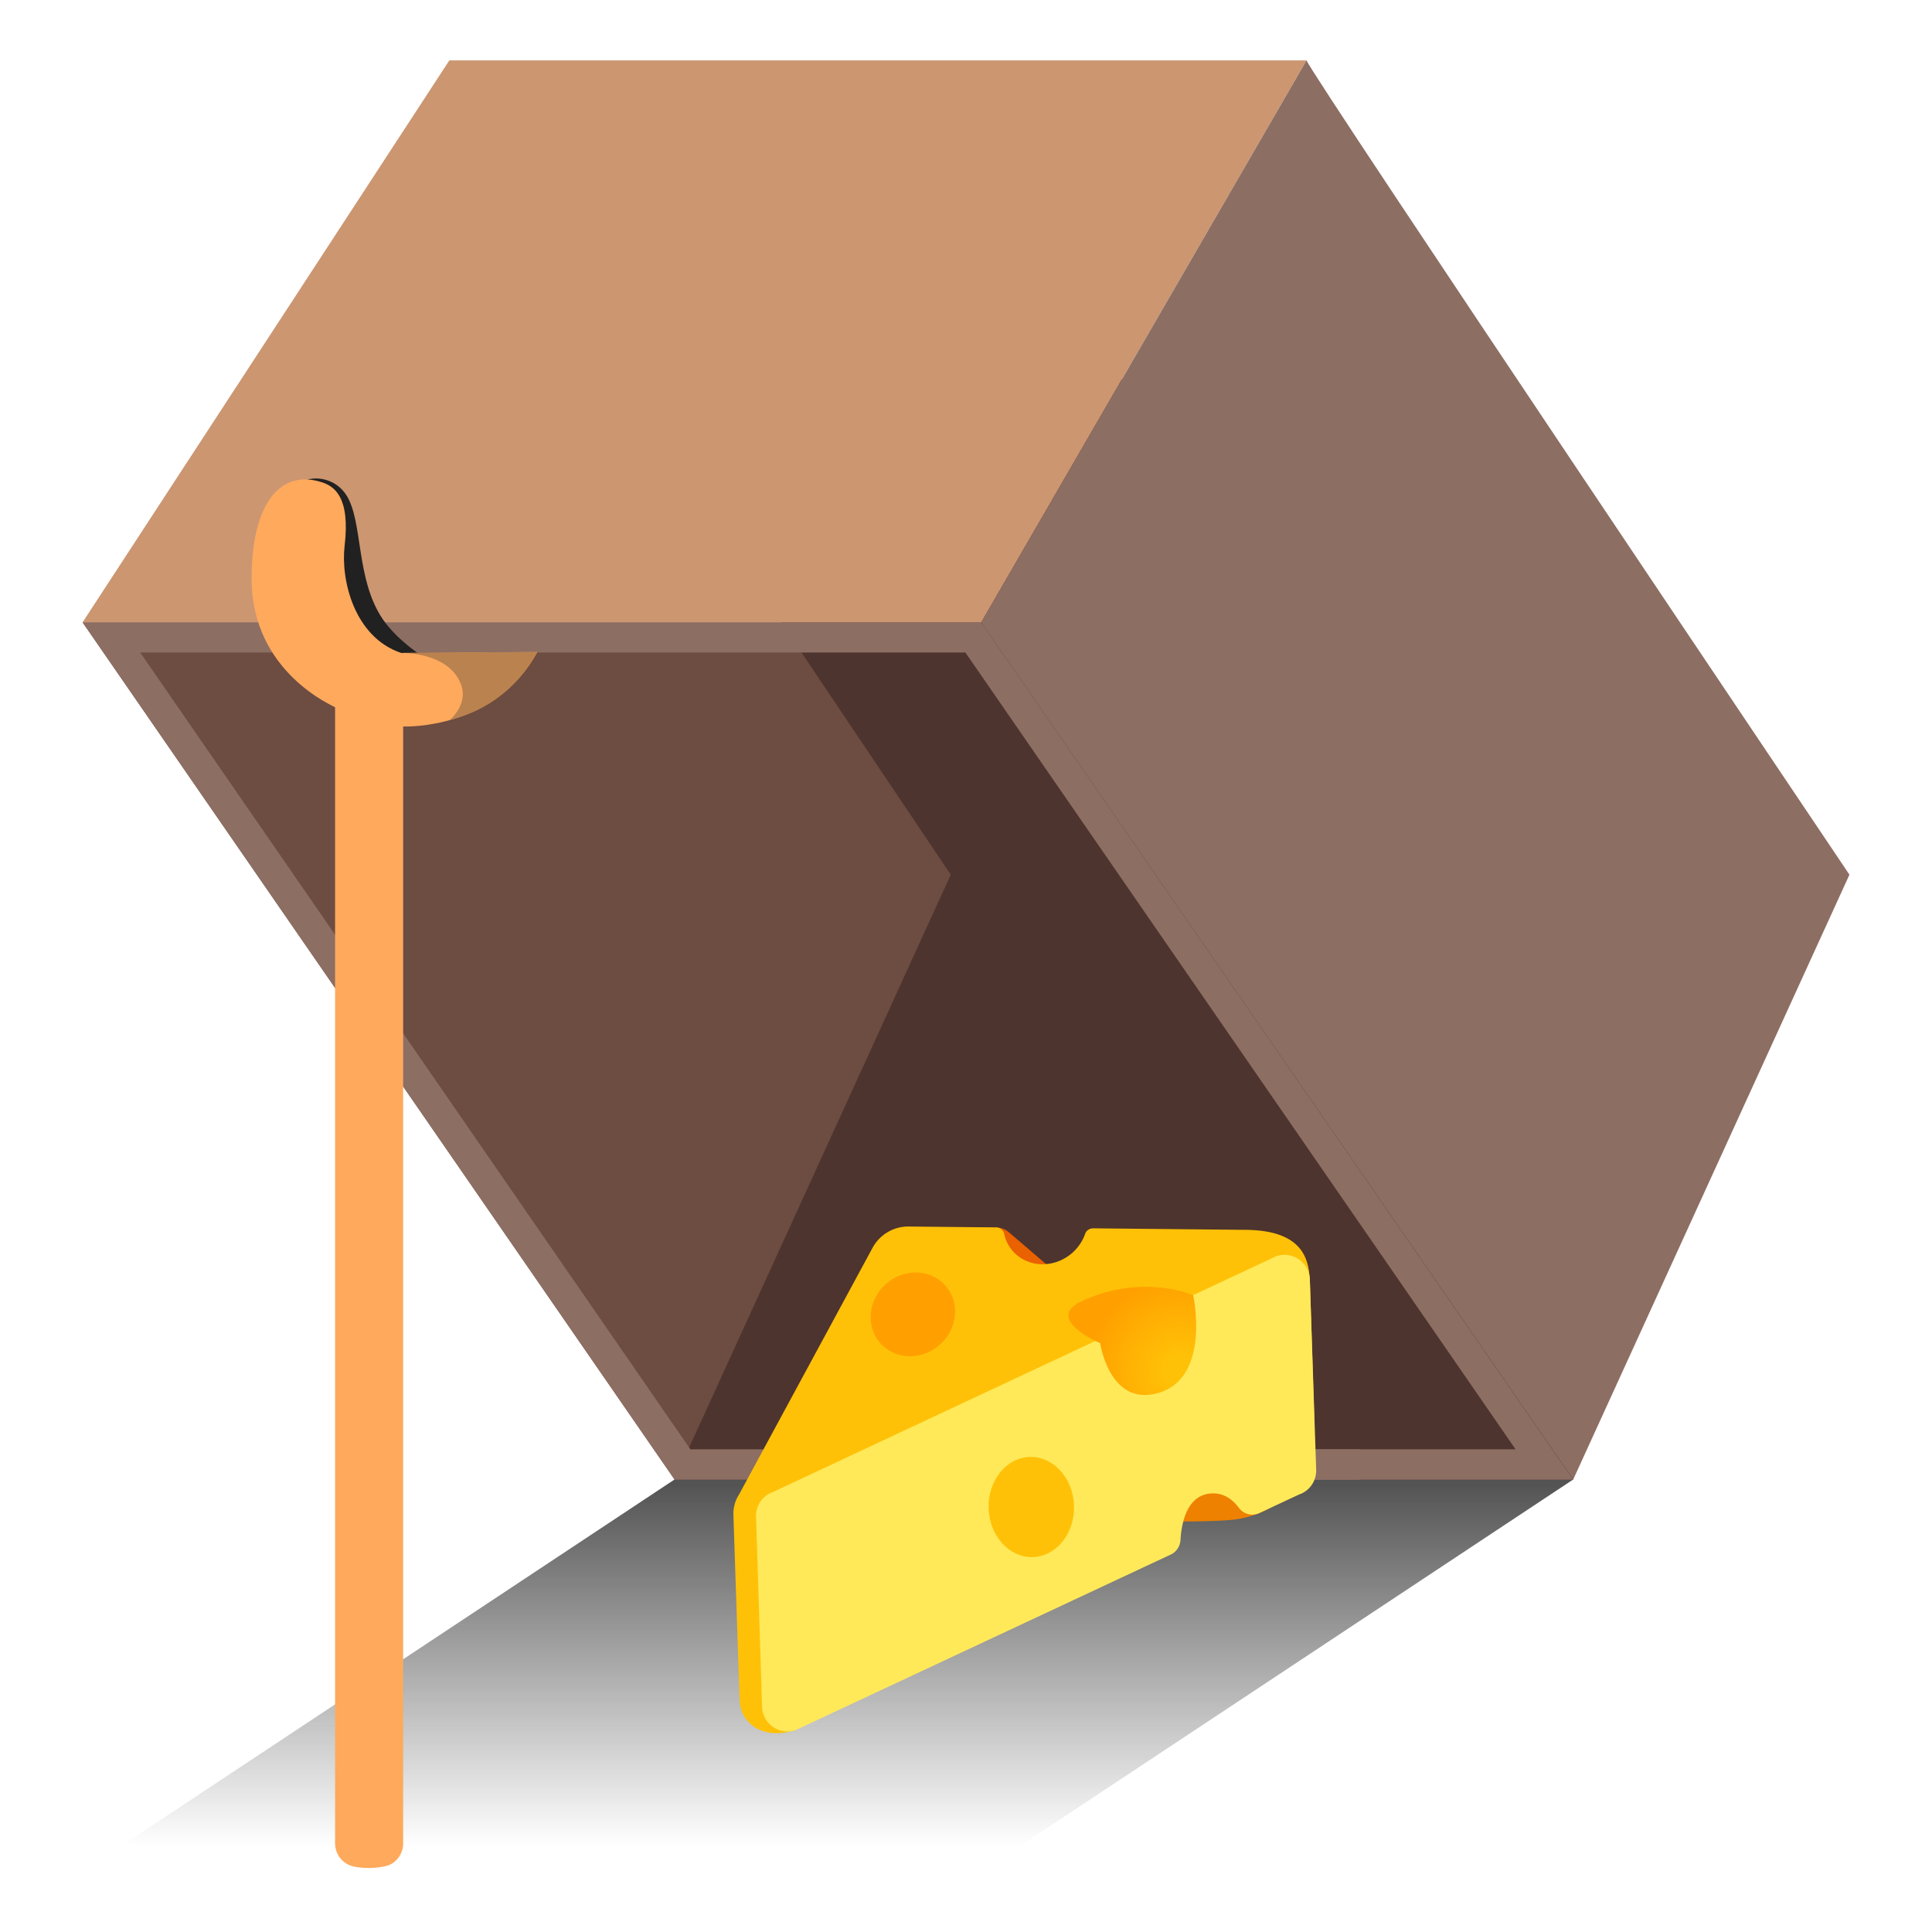 <svg xmlns="http://www.w3.org/2000/svg" style="enable-background:new 0 0 128 128" viewBox="0 0 128 128" xml:space="preserve"><linearGradient id="a" x1="54.85" x2="54.85" y1="122.282" y2="91.277" gradientUnits="userSpaceOnUse"><stop offset="0" style="stop-color:#212121;stop-opacity:0"/><stop offset="1" style="stop-color:#212121"/></linearGradient><path d="M104.23 98.02H44.69L5.47 124h59.54z" style="fill:url(#a)"/><path d="M104.23 98.02H44.69L5.47 41.23h59.54z" style="fill:#6d4c41"/><path d="M38.05 20.75c10.57 15.84 24.94 37.2 24.94 37.2l-18.3 40.07h59.53l-1.92-65c.01 0-70.33-21.38-64.25-12.27z" style="fill:#4e342e"/><path d="m63.96 43.23 36.45 52.79H45.74L9.29 43.23h54.67m1.05-2H5.47l39.22 56.79h59.53L65.01 41.23z" style="fill:#8d6e63"/><path d="M85.66 96.02h4.43v2.02h-4.43z" style="fill:#8d6e63"/><path d="M5.47 41.23 29.77 4h56.79L65.01 41.23z" style="fill:#cc9671"/><path d="M86.56 4c.32.95 35.97 53.95 35.97 53.95l-18.3 40.07-39.22-56.79L86.56 4z" style="fill:#8d6e63"/><path d="M76.79 100.8c.14 0 3.22.04 4.76-.1 1.54-.14 2.55-.77 2.55-.77l-5.96-4.07-1.35 4.94z" style="fill:#ee8100"/><path d="M64.73 81.33h1.28c.31 0 .6.11.83.31l3.28 2.81-4.05.54-1.34-3.66z" style="fill:#ea6100"/><path d="M86.78 84.76c-.09-1.33-.45-3.28-4.36-3.28l-9.99-.1c-.23 0-.45.13-.53.35-.16.46-.44.9-.84 1.26-1.19 1.06-2.96 1.02-3.95-.09-.3-.34-.49-.73-.58-1.15a.548.548 0 0 0-.54-.43l-5.79-.06c-.99-.01-1.91.53-2.39 1.41l-8.86 16.37c-.25.39-.37.84-.36 1.31l.41 12.27c.05 1.55 1.52 2.7 3.72 2L87.07 93.9l-.29-9.14z" style="fill:#ffc107"/><path d="M86.78 84.76a1.681 1.681 0 0 0-2.23-1.53L51.21 98.85c-.69.24-1.14.9-1.12 1.63l.4 12.61c.04 1.13 1.16 1.9 2.23 1.53l24.85-11.63c.37-.17.61-.54.64-.95.06-1.07.4-3.08 2.15-3.1.81-.01 1.37.49 1.72.96.31.42.88.57 1.36.34l2.64-1.23c.69-.24 1.14-.9 1.12-1.63l-.42-12.62z" style="fill:#ffe959"/><ellipse cx="60.48" cy="87.08" rx="2.88" ry="2.69" style="fill:#ffa000" transform="rotate(-41.692 60.48 87.082)"/><radialGradient id="b" cx="77.831" cy="90.366" r="6.104" gradientTransform="rotate(3.308 70.444 97.2)" gradientUnits="userSpaceOnUse"><stop offset=".165" style="stop-color:#ffc107"/><stop offset="1" style="stop-color:#ffa000"/></radialGradient><path d="M79.05 85.81s1.22 5.54-2.38 6.5c-3.18.85-3.78-3.32-3.78-3.32s-3.78-1.6-1.22-2.79c4.02-1.87 7.38-.39 7.38-.39z" style="fill:url(#b)"/><ellipse cx="68.33" cy="99.84" rx="2.83" ry="3.32" style="fill:#ffc107" transform="rotate(-1.812 68.449 99.957)"/><path d="M20.39 31.77c.71-.2 1.91-.01 2.58 1.07 1.09 1.76.59 5.52 2.38 8.17 1 1.48 2.86 2.62 2.86 2.62-1.1.16-7.06 1.36-8.04-4.94" style="fill:#212121"/><path d="M26.58 43.26c-3.13-1.05-4.01-4.87-3.75-7.08.39-3.28-.7-3.97-1.51-4.23-2.68-.87-4.65 1.29-4.65 6.39 0 6.26 5.53 8.47 5.53 8.52v75.27c0 .74.51 1.37 1.23 1.53.27.06.6.1 1 .1.49 0 .87-.06 1.18-.14.66-.18 1.1-.81 1.1-1.49v-74c.22.01 6.08.2 8.89-4.93l-9.02.06z" style="fill:#ffa95c"/><path d="M30.51 45.26c.58 1.39-.71 2.44-.71 2.44 2.64-.65 4.58-2.28 5.81-4.51l-9.04.07c.01 0 3.07-.09 3.94 2z" style="fill:#ba824e"/></svg>